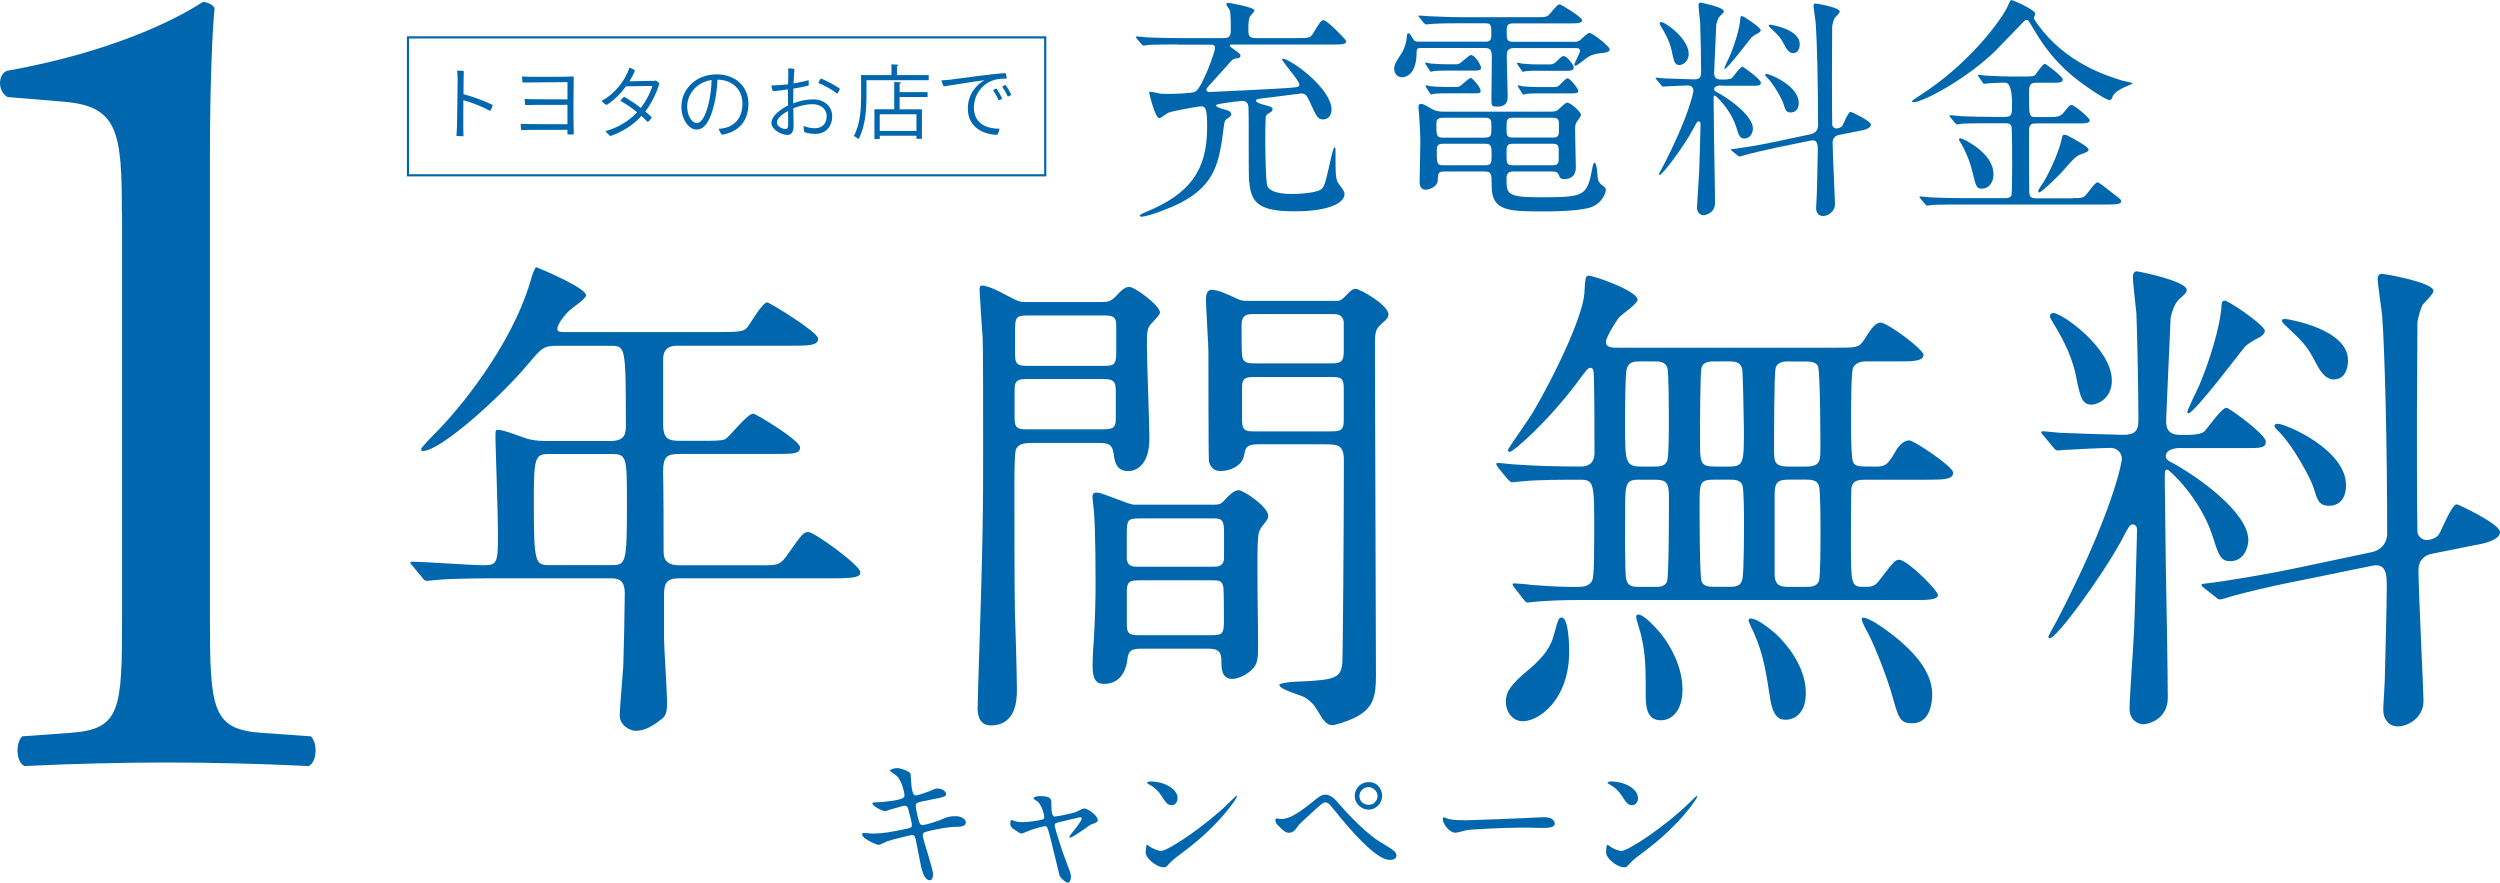 <?xml version="1.0" encoding="UTF-8"?>
<svg id="_レイヤー_1" data-name="レイヤー_1" xmlns="http://www.w3.org/2000/svg" version="1.1" viewBox="0 0 1000 353.1">
  <!-- Generator: Adobe Illustrator 29.8.3, SVG Export Plug-In . SVG Version: 2.1.1 Build 3)  -->
  <defs>
    <style>
      .st0 {
        fill: #0067ae;
      }
    </style>
  </defs>
  <path class="st0" d="M48.75,85.4c0-32.32-1.42-42.79-22.82-44.68l-22.82-1.89c-3.8-1.89-4.28-8.55-.47-10.47C42.59,21.23,68.74,8.88,81.1.8c1.89,0,3.8.94,4.75,2.39-.94,8.55-1.89,32.32-1.89,59.42v184.42c0,36.6.94,44.68,20.44,46.09l19.96,1.41c2.86,2.86,2.39,10.47-.94,11.89-18.55-.94-39.93-1.42-56.56-1.42s-38.51.47-57.03,1.42c-3.33-1.42-3.8-9.02-.94-11.89l19.49-1.41c19.96-1.42,20.44-9.5,20.44-46.09V85.4h-.06Z"/>
  <path class="st0" d="M223.59,138.3c-6.25,0-6.64.62-12.3,7.25-10.68,12.89-35.03,34.83-42.08,34.83-.21,0-.8,0-.8-.62,0-.8,5.04-5.84,6.43-7.25,7.64-7.64,29.61-33.41,37.45-60.39.21-1,1.62-5.25,2.21-5.25,3.63,1.42,19.93,8.46,19.93,11.26,0,1.42-5.63,5.04-6.63,6.04-1.62,1.42-4.84,5.43-4.84,7.25,0,1.42.41,1.42,5.43,1.42h59.01c9.26,0,10.06-.41,11.47-1.83,1.21-1.42,6.04-10.06,8.05-10.06.8,0,20.35,11.88,20.35,14.51,0,2.83-4.04,2.83-10.88,2.83h-45.09c-2.83,0-5.63.41-6.04,4.84v26.57c0,6.25,2.42,6.63,7.26,6.63h7.64c4.84,0,8.46,0,9.88-.62,1.8-1,8.85-10.26,11.26-10.26,1.01,0,18.73,10.68,18.73,13.51,0,2.62-2.63,2.62-10.88,2.62h-36.66c-5.63,0-7.25.59-7.25,7.46.2,7.46.2,23.15.2,30.82,0,2.62,0,6.25,6.25,6.25h32.82c6.84,0,7.64,0,11.06-5.04,5.25-7.46,5.84-8.26,7.85-8.26,2.21,0,20.73,13.3,20.73,16.1,0,1.8-1.83,2.42-10.68,2.42h-61.81c-5.04,0-6.04,2.01-6.04,6.43v17.72c0,3.63,1.21,21.14,1.21,25.18,0,3.42-.21,5.43-2,6.84-3.42,2.63-6.63,4.84-10.68,4.84-1.62,0-6.25-1.8-6.25-6.25,0-2.83,1.21-16.51,1.42-19.73.21-6.25.59-23.95.59-28.99,0-6.05-3.21-6.05-6.05-6.05h-43.5c-4.84,0-18.31,0-25.36.62-.59,0-3.63.41-4.22.41-.8,0-1.21-.41-1.8-1.21l-3.83-4.63c-.67-.67-1-1.14-1-1.42,0-.41.41-.41.8-.41,4.04,0,23.97,1.42,28.6,1.42,5.63,0,5.63-1.42,5.63-13.48,0-5.84-1-36.24-1-37.04,0-3.21,0-3.63.8-3.63,1.62,0,2.42.21,9.88,2.83,3.01,1.21,5.84,1.62,9.47,1.62h25.77c5.84,0,6.25-2.83,6.25-6.25,0-31.82-.21-31.82-6.05-31.82h-20.73l.03-.06ZM219.99,181.59c-5.84,0-6.46.8-6.46,18.11,0,26.36.41,26.36,6.84,26.36h23.56c6.43,0,6.84,0,6.84-23.94,0-19.93,0-20.52-6.64-20.52h-24.15Z"/>
  <path class="st0" d="M440.65,120.79c2.21,0,3.42,0,5.63-2.21,2.01-2.21,3.63-3.83,5.43-3.83,2.21,0,12.29,7.46,12.29,10.26,0,1-3.21,4.04-3.83,4.84-1.41,1.8-1.41,3.42-1.41,8.85s1,30.82,1,36.65c0,11.09-5.63,13.09-8.47,13.09-4.84,0-5.42-3.83-5.84-7.05-.62-4.22-2.83-4.22-6.63-4.22h-24.98c-3.21,0-6.43,0-7.46,2.62-.62,1.42-.62,10.67-.62,14.3,0,9.26,0,43.29.21,50.96.21,4.42.79,25.77.79,30.61,0,3.63,0,14.51-10.47,14.51-5.25,0-5.25-5.63-5.25-7.05,0-.62.21-5.43.21-8.05,2.01-59.8,2.01-73.1,2.01-95.25,0-12.3,0-42.49-.21-45.09-.21-1.62-1.21-18.31-1.21-18.52,0-.8,0-2.01.8-2.01,2.83,0,8.26,3.01,9.46,3.63,5.25,2.83,5.84,3.01,8.67,3.01h29.81l.06-.06ZM411.88,151.6c-4.04,0-6.04,0-6.04,4.04v11.68c0,4.42,1.62,4.42,6.04,4.42h28.4c4.04,0,6.04,0,6.04-4.04v-11.47c0-4.42-1.62-4.63-6.04-4.63h-28.4ZM411.88,126.21c-4.63,0-5.84,0-5.84,5.04v10.88c0,4.22,1.83,4.22,5.84,4.22h28.78c4.63,0,5.84,0,5.84-5.25v-10.88c0-4.04-1.83-4.04-5.84-4.04h-28.78v.03ZM485.15,201.91c2.62,0,3.42-.41,4.63-1.8,1.62-1.8,3.83-4.04,5.63-4.04,2,0,11.88,6.63,11.88,10.26,0,1.21-.79,2.01-1.21,2.62-2.01,2.62-2.63,3.21-2.83,6.05-.62,5.25,0,37.04,0,41.87,0,5.43,0,8.05-1.8,10.26-2.63,3.01-6.43,4.43-8.47,4.43-4.42,0-4.42-4.22-4.42-7.26,0-4.84-2.62-4.84-6.63-4.84h-24.98c-4.63,0-5.63.8-6.04,4.63-.8,6.04-4.22,9.47-9.26,9.47-2.62,0-4.63-1-4.63-7.26,0-1.42.21-6.84.41-8.67.62-10.47.8-16.51.8-24.98,0-1,0-20.35-.62-27.57,0-.8-.62-5.25-.62-6.25,0-1.62.79-1.8,1.83-1.8,2.21,0,12.47,4.84,14.89,4.84h31.4l.03.03ZM455.96,207.37c-4.84,0-5.25.41-5.25,6.43v10.06c.62,2.83,2.21,2.83,5.25,2.83h28.4c3.01,0,4.63,0,5.25-2.83v-11.47c0-5.04-1.42-5.04-5.25-5.04h-28.4v.03ZM456.37,232.14c-3.83,0-5.63,0-5.63,4.22v13.89c0,3.83,2.01,3.83,5.63,3.83h27.57c4.42,0,5.63,0,5.63-5.25,0-1.8,0-12.89-.21-13.89-.62-2.83-1.41-2.83-5.42-2.83h-27.57v.03ZM533.66,120.37c2.01,0,2.63,0,4.22-1.62,2.42-2.62,3.22-3.21,4.42-3.21,1.62,0,13.09,6.43,13.09,10.26,0,1.21-1,2.21-2.21,3.21-3.21,2.83-3.21,3.42-3.21,10.67,0,18.52.41,109.93.41,130.67,0,8.05-1,12.89-8.05,16.51-4.04,2.01-8.46,3.21-9.46,3.21-2.21,0-3.63-2.01-5.63-5.42-1.21-2.01-2.42-4.04-5.63-5.84-1.42-.8-9.88-3.01-9.88-4.84,0-1,7.46-1.41,9.47-1.41,13.09-.62,15.1-1.62,15.72-7.26.21-2.01.62-52.55.62-81.33,0-6.25-2.83-6.25-7.85-6.25h-26.19c-4.63,0-5.25,1-5.84,4.22-.62,4.42-5.63,6.46-9.26,6.46-1.21,0-3.83,0-4.83-3.83-.21-1.21-.21-40.87-.21-43.88s-1-17.93-1-21.35c0-1,.41-3.42,2.21-3.42,2.63,0,6.43,1.8,9.46,3.21,2.42,1.21,3.01,1.21,5.25,1.21h34.44l-.06.03ZM531.87,145.35c3.63,0,5.63,0,5.63-4.42v-12.3c-.62-3.01-2.42-3.01-5.63-3.01h-29.61c-3.42,0-5.63,0-5.63,4.63,0,3.01,0,11.26.21,12.09.41,3.01,2.63,3.01,5.42,3.01h29.61ZM531.87,172.54c3.83,0,5.63,0,5.63-4.22v-13.3c0-4.22-1.62-4.22-5.63-4.22h-29.2c-4.04,0-5.84,0-5.84,4.04v13.3c0,4.42,1.62,4.42,5.84,4.42h29.2v-.03Z"/>
  <path class="st0" d="M599.31,187.02c-.53-.67-.79-1.14-.79-1.42,0-.41.41-.41.62-.41,1,0,6.25.62,7.25.62,8.67.62,17.31.8,25.98.8,2.83,0,5.42-1.21,5.42-5.43,0-7.84,0-21.14-.21-29.19,0-4.84-.62-4.84-1.42-4.84-1,0-1.42.62-5.43,6.04-12.3,16.31-25.57,27.57-26.78,27.57-.62,0-.8-.62-.8-.8,0-.41,8.67-12.68,10.06-15.1,8.67-14.69,19.73-37.86,20.52-47.33.41-6.43.41-7.25,1.8-7.25,2.01,0,19.52,6.05,19.52,9.67,0,1.42-6.05,5.63-7.26,6.84-1.42,1.62-5.43,8.26-5.43,9.88,0,2.42,2.21,2.42,5.63,2.42h85.58c9.05,0,10.06,0,12.09-3.21,2.83-4.42,4.43-6.84,6.63-6.84,2.63,0,17.11,10.68,17.11,12.89,0,2.62-4.63,2.62-9.47,2.62h-12.89c-1.62,0-4.63,0-5.84,2.62-.79,1.8-.79,18.52-.79,22.15,0,2.83,0,14.89,1,15.89,1.21,1.42,2.01,1.42,9.05,1.42,3.42,0,4.63-.62,7.46-5.63,1-1.8,3.01-4.84,5.84-4.84,1.8,0,17.51,10.47,17.51,12.89,0,2.83-4.04,2.83-10.88,2.83h-23.77c-2.83,0-5.43,0-6.04,3.21-.21.8-.21,19.14-.21,21.73,0,16.31,0,17.93,4.83,17.93,3.63,0,4.63,0,6.84-3.01,5.43-7.05,6.04-7.84,7.64-7.84,3.21,0,15.51,12.3,15.51,14.1,0,2.01-4.63,2.01-8.84,2.01h-135.91c-4.63,0-10.68.21-15.31.59-.62,0-3.42.41-4.04.41s-1-.41-1.62-1.21l-3.62-4.63c-.53-.67-.8-1.14-.8-1.42,0-.41.41-.41.62-.41,1,0,5.84.41,6.84.62,10.88.8,13.68.8,17.52.8,2.83,0,4.42,0,6.04-1.42,1.21-1.21,1.62-1.42,1.62-20.73s0-20.73-5.63-20.73c-6.64,0-16.72,0-22.94.62-.62,0-3.63.41-4.22.41s-1-.41-1.8-1.21l-3.83-4.63v-.06ZM609.18,288.49c-4.42,0-6.84-4.04-6.84-7.64,0-3.83,1.42-6.63,9.26-13.09,6.43-5.42,8.85-9.46,10.05-14.1,1.62-6.05,1.83-6.64,3.01-6.64,2.83,0,3.01,11.27,3.01,13.48,0,19.73-12.29,27.99-18.52,27.99h.03ZM655.9,191.85c-5.84,0-5.84,1.42-5.84,13.51,0,3.42-.21,23.77.41,26.19.59,3.21,3.01,3.21,5.63,3.21h5.43c2.21,0,4.22,0,5.25-2.01.8-1.83.8-28.99.8-33.41,0-6.25-.8-7.46-5.84-7.46h-5.84v-.03ZM656.9,144.55c-3.22,0-5.43,0-6.25,3.21-.62,2.62-.62,17.72-.62,21.56,0,15.51,0,17.31,6.63,17.31h4.42c2.83,0,4.84,0,5.84-2.42.62-1.62.62-12.68.62-15.51,0-3.21,0-19.93-.62-21.73-1-2.42-3.21-2.42-6.04-2.42h-4.04.06ZM673,275.81c0,8.26-4.04,12.3-8.67,12.3s-6.04-3.63-6.04-9.47c0-11.09,0-16.51-1.8-24.36-.21-1.21-2.01-6.46-2.01-7.46,0-.41,0-1,.79-1,2.42,0,7.05,5.25,9.26,7.85,3.42,4.42,8.46,12.68,8.46,22.15ZM691.13,234.73c2.83,0,5.25,0,5.84-3.21.62-3.01.62-18.31.62-22.35,0-3.01,0-13.3-.62-15.1-.79-2.21-3.22-2.21-5.63-2.21h-5.25c-6.25,0-6.25,1-6.25,10.26,0,4.63,0,28.19.79,30.4.8,2.21,3.22,2.21,5.63,2.21h4.87ZM691.52,186.63c6.04,0,6.04-1.62,6.04-14.89,0-2.83-.41-22.35-.62-23.77-.59-3.42-3.22-3.42-5.84-3.42h-4.84c-2.21,0-4.83,0-5.63,2.42-.62,2.01-.62,24.15-.62,28.4,0,9.88,0,11.26,6.04,11.26h5.46ZM722.33,277.22c0,8.26-4.63,10.67-8.05,10.67-2.42,0-5.04-.8-6.25-8.67-1.62-10.68-2.83-17.93-6.43-25.98-.21-.42-2.21-4.63-2.21-5.04s.41-.8.8-.8c2.83,0,7.64,4.04,10.26,6.25,4.04,3.83,11.88,12.88,11.88,23.56ZM716.08,144.55c-2.21,0-5.25,0-5.84,2.83-.62,2.42-.62,27.78-.62,32.02,0,5.43,0,7.25,6.25,7.25h6.04c5.84,0,6.25-1.83,6.25-6.84,0-2.83,0-31.41-1-33.41-.8-1.8-3.63-1.8-5.43-1.8h-5.63l-.03-.06ZM715.9,191.85c-4.63,0-6.04.8-6.04,5.84v32.02c0,5.04,3.01,5.04,6.25,5.04h5.84c2.21,0,4.83,0,5.63-2.42.62-1.42.62-15.89.62-18.93,0-3.21,0-17.72-.62-19.14-.8-2.42-3.42-2.42-5.63-2.42h-6.04ZM772.88,277.84c0,2.83-.62,11.47-8.05,11.47-4.84,0-5.43-2.01-8.05-11.47-1.8-6.25-6.25-18.14-9.46-24.36-1-1.8-2.63-4.84-2.63-5.84,0-.41.41-.59.62-.59,2.21,0,8.26,4.22,10.06,5.63,13.3,9.88,17.52,18.14,17.52,25.19v-.03Z"/>
  <path class="st0" d="M872.34,179.17c-1.21,0-6.04.21-6.04,3.42,0,.8.8,1.62,1.62,2.01,11.47,6.05,31.41,20.52,31.41,31.41,0,2.83-1.62,8.46-7.26,8.46-3.83,0-4.63-2.42-7.05-10.06-4.83-15.1-17.31-26.57-18.11-26.57-1,0-1,.62-1,4.42,0,4.84.41,28.4.41,33.62.21,7.64.79,44.7.79,53.17,0,9.26-8.67,10.67-9.67,10.67-2.42,0-5.63-1.8-5.63-6.25s1.62-26.18,1.8-31.02c.21-2.62,1.21-38.66,1.21-40.46,0-1.21-.41-2.21-1.83-2.21-1,0-1.42.62-4.42,6.43-8.26,15.1-25.98,39.07-28.6,39.07-.41,0-.62-.21-.62-.59s2.83-5.43,3.42-6.46c22.15-42.67,25.98-63.22,25.98-64.64,0-1.8-1.21-4.42-4.63-4.42-3.63,0-14.68.59-18.13.8-.41,0-2.42.21-2.83.21-.79,0-1.21-.41-1.83-1.21l-3.83-4.63c-.67-.67-1-1.14-1-1.42,0-.41.41-.41.8-.41,1,0,6.04.62,7.25.62,3.83.21,22.15.8,24.77.8,4.83,0,6.04-1.8,6.04-5.84,0-11.47-.41-32.03-.8-42.67-.21-2.21-1.42-12.47-1.42-14.69,0-1,.41-2.21,1.62-2.21.41,0,19.93,3.83,19.93,7.46,0,1-.41,1.21-2.01,2.83-1.62,1.21-3.22,3.01-4.43,8.26,0,.41-1.8,39.46-1.8,41.49,0,5.43,3.83,5.43,7.05,5.43,2.21,0,6.63,0,8.26-1.42,1.21-1.21,6.84-9.47,8.84-9.47,1,0,15.72,10.67,15.72,13.51,0,2.62-2.21,2.62-7.64,2.62h-26.36v-.06ZM836.69,161.86c-4.04,0-4.63-3.21-6.43-12.09-2.01-9.26-6.64-16.72-9.67-21.73-.21-.41-.62-1-.62-1.62,0-.8.8-1.21,1.41-1.21,3.42,0,23.36,14.1,23.36,26.98,0,7.46-6.05,9.67-8.05,9.67ZM875.35,165.29c-.21,0-.41,0-.41-.59s3.83-8.67,4.63-10.26c3.83-8.85,8.67-23.95,9.05-32.41,0-.62.21-1.8,1.21-1.8,1.62,0,16.1,9.88,16.1,12.09,0,1.21-1.21,2.01-1.8,2.42-1.21.62-4.43,2.21-6.25,4.04-.62.62-20.14,26.57-22.56,26.57l.03-.06ZM917.23,232.73c-8.67,1.8-19.32,4.22-24.77,5.84-.8.21-3.63,1.21-4.42,1.21-.62,0-1-.21-1.62-.8l-4.84-3.83c-.67-.53-1-.93-1-1.21,0-.41.41-.41,5.43-1,1.42-.21,16.72-2.42,31.2-5.43l31.41-6.63c6.25-1.42,6.25-6.84,6.25-7.25,0-37.04-1-74.28-2.01-87.38-.21-2.21-1.8-12.68-1.8-14.89,0-1,.62-1.83,1.62-1.83,1.21,0,20.73,3.42,20.73,6.84,0,1.21-3.83,4.84-4.42,5.63-1,2.21-1.83,5.43-2.01,6.84,0,.8-.21,32.2-.21,37.86,0,9.05,0,39.07.21,45.91,0,1.8,1.83,3.42,3.83,3.42.8,0,3.83-.59,4.84-2.42,1.21-2.01,5.04-11.88,7.05-11.88.62,0,17.31,7.84,17.31,11.09,0,3.01-6.04,4.42-7.05,4.63l-20.14,4.04c-3.42.62-5.43,3.01-5.43,6.46,0,8.46,2.01,48.12,2.01,52.34,0,7.05-6.43,10.26-10.26,10.26-3.42,0-5.84-2.63-5.84-6.63,0-1.83.62-10.47.62-12.3.21-8.25.79-31.02.79-36.65,0-4.84,0-9.88-5.84-8.67l-31.61,6.46-.03-.03ZM931.73,202.32c-4.22,0-4.83-2.42-6.25-7.05-1-3.63-8.26-16.93-13.68-22.35-1-1-2.01-1.8-2.01-2.62,0-.59.8-.8,1.21-.8,3.22,0,27.4,10.26,27.4,24.56,0,8.05-5.63,8.26-6.64,8.26h-.03ZM933.53,151.78c-3.83,0-6.04-4.42-7.64-7.46-3.22-6.25-5.25-8.05-11.88-14.3-1-1-1.21-1.21-1.21-1.8s.41-.62,1.42-.62c.62,0,24.98,3.83,24.98,16.51,0,.8,0,7.64-5.63,7.64l-.03.03Z"/>
  <path class="st0" d="M471.35,17.78c-8.32,0-11.06.18-12,.18-.29.09-1.71.29-1.98.29s-.47-.29-.85-.65l-1.8-2.18c-.39-.38-.39-.47-.39-.56,0-.18.09-.29.29-.29.65,0,3.6.29,4.16.38,4.63.18,8.61.29,13.06.29h17.57c1.41,0,2.92,0,2.92-3.04,0-1.59,0-6.99-.47-8.23-.18-.38-1.33-1.89-1.33-2.18,0-.65.65-.65.85-.65.29,0,10.41,1.71,10.41,3.04,0,.47-1.71,2.09-1.89,2.57-.18.47-.56,1.33-.56,4.63,0,2.65,0,3.86,3.04,3.86h16.63c3.86,0,5.1,0,6.04-1.59,3.04-5.01,3.39-5.57,4.45-5.57,1.33,0,9,7.84,9,8.4,0,1.33-1.98,1.33-5.1,1.33h-40.37c-.95,0-1.12,0-1.12.38s.18.56,2.09,1.89c1.59,1.12,2.18,1.5,2.18,2.27,0,.86-.95.94-1.8,1.03-1.24.18-1.5.47-3.86,3.21-.47.47-4.63,5.19-6.99,7.76-.86.94-.95,1.12-.95,1.59,0,.77.86.86,1.33.86.85,0,29.79-1.42,31.58-1.62,3.77-.3,4.25-.38,4.25-1.33,0-1.71-6.9-9.08-6.9-10.2,0-.09.09-.18.29-.18,2.83,0,19.49,11.74,19.49,20.44,0,1.89-1.12,3.86-3.3,3.86s-2.57-.77-5.66-7.55c-1.03-2.27-1.71-2.83-3.21-2.83-.09,0-11.06,1.42-12.47,1.59-5.01.56-5.57.65-5.57,1.33s2.36,1.42,2.45,1.42c3.77,1.03,4.16,1.12,4.16,1.98,0,.65-.18.86-1.97,1.89-.56.38-.65.86-.77,1.33-.09,1.03-.18,6.9-.18,7.58,0,2.45.09,18.25.85,19.96,1.51,3.13,8.23,3.13,9.94,3.13,2.36,0,10.21-.38,11.82-2.09,1.12-1.24,1.33-1.98,3.04-9.35.18-1.03,1.59-7.2,1.98-7.2s.47.47.47.86c0,10.79,0,12,1.51,14.01,1.89,2.57,2.09,2.83,2.09,3.89,0,2.74-4.45,6.81-20.14,6.81-17.49,0-18.17-5.31-18.17-18.73,0-15.6,0-21-.09-22.71-.09-1.03-.29-2.74-2.45-2.74-.09,0-6.05.65-6.99.86-3.3.56-3.51.56-3.51,1.12,0,.47,2.45,1.24,2.74,1.33,1.59.38,3.31.77,3.31,2.09,0,.65-.29.77-1.98,1.98-.47.38-.76.94-.94,2.45-1.8,14.48-3.21,23.56-17.31,30.93-4.25,2.18-13.04,5.57-15.81,5.57-.29,0-.56-.18-.56-.47,0-.38,1.59-1.03,2.27-1.33,17.78-7.28,24.68-16.63,24.68-34.03,0-7.46-.56-8.32-2.57-8.32-.65,0-11.15,1.8-12.94,2.57-.65.3-3.04,2.18-3.6,2.18-1.71,0-4.07-9.94-4.07-10.2s.09-.38.38-.38c.65,0,3.6.65,4.16.77,1.32.09,2.65.09,3.3.09,1.5,0,9.35-.18,10.58-.86,2.83-1.59,7.93-16.07,7.93-17.4,0-1.42-.94-1.42-1.8-1.42h-12.77l-.15-.09Z"/>
  <path class="st0" d="M605.91,19.2c-3.12,0-3.21,1.42-3.21,3.77s.38,13.24.38,15.42c0,1.33,0,4.33-4.25,4.25-1.98,0-2.27-.29-2.27-2.45,0-2.74.18-14.74.18-17.22,0-3.04-.56-3.77-2.92-3.77h-25.07c-1.41,0-2.09,0-2.09,1.5,0,10.2-5.31,10.2-5.87,10.2-2.27,0-3.12-2.09-3.12-3.39,0-1.62.65-2.65,3.04-6.34,1.42-2.36,1.8-4.72,1.89-5.31.18-2.27.29-2.57.76-2.57.56,0,1.03.86,1.89,2.36.56,1.03,1.59,1.03,2.83,1.03h26.01c1.03,0,2.45,0,2.45-2.45,0-4.36,0-4.92-2.65-4.92h-9.47c-8.32,0-10.88.18-12,.29-.29,0-1.71.18-1.98.18s-.56-.29-.85-.56l-1.8-2.18c-.26-.31-.39-.53-.39-.65,0-.18.09-.18.29-.18.65,0,3.6.29,4.16.29,4.63.18,8.52.38,12.95.38h29.31c4.24,0,4.72,0,6.04-1.59,2.65-3.13,2.92-3.51,3.77-3.51.65,0,8.91,5.1,8.91,6.25,0,1.33-1.89,1.33-5.1,1.33h-22.41c-2.65,0-2.65,1.12-2.65,3.51,0,2.74,0,3.86,2.57,3.86h24.03c1.42,0,2.1,0,3.31-1.12,1.8-1.71,2.65-2.45,3.21-2.45,1.24,0,8.14,5.48,8.14,6.61,0,1.03-1.89,1.33-2.66,1.42-4.24.29-5.78,1.33-7.19,2.45-.65.47-3.3,2.65-3.86,2.65-.29,0-.47-.18-.47-.47,0-.65,2.27-4.54,2.27-5.48,0-1.12-1.12-1.12-1.88-1.12h-24.21v-.03ZM620.01,44.65c2.45,0,2.65-.18,4.16-1.59,1.97-1.8,2.18-1.98,2.83-1.98,1.24,0,5.4,3.6,5.4,5.01,0,.38-1.03,1.8-1.71,2.65-.65.94-.65,1.98-.65,3.51,0,2.27.29,12.47.29,14.57,0,1.12,0,4.81-4.72,4.81-1.51,0-1.71-.65-2.09-1.71-.47-1.03-.94-1.33-3.12-1.33h-14.65c-1.42,0-3.13,0-3.13,2.74,0,6.25,0,7.58,13.42,7.58,18.05,0,18.82-.38,21-12.21.17-.86.47-1.62.76-1.62,1.12,0,1.12,5.78,1.42,6.72.38,1.33,1.03,1.89,2.27,2.74.47.47.86.77.86,1.33,0,.86-.95,4.81-5.4,6.81-4.24,1.89-17.48,1.89-19.76,1.89-13.89,0-20.52-.18-20.52-10.11,0-5.01,0-5.87-3.04-5.87h-15.6c-2.83,0-2.83.65-2.92,3.6-.09,2.36-3.21,3.69-4.81,3.69-2.45,0-2.45-2.45-2.45-3.13,0-2.45.29-13.71.29-15.98,0-2.57-.38-9.82-.47-10.68-.09-1.03-.29-2.57-.29-3.13,0-.47.09-1.42.94-1.42s1.59.38,4.16,1.89c1.33.77,2.45,1.24,5.1,1.24h42.46l-.03-.03ZM582,25.71c1.33,0,1.5,0,2.57-.86,3.04-2.57,3.39-2.83,3.86-2.83,1.5,0,3.98,3.86,3.98,5.1,0,1.12-1.51,1.12-2.27,1.12h-11.36c-1.32,0-3.39,0-5.1.18-.29,0-1.24.29-1.33.29-.18,0-.56-.65-.77-.94l-1.03-1.59c-.18-.29-.47-.77-.47-.86,0-.18,0-.3.18-.3.29,0,1.59.3,1.88.38.77,0,3.51.3,5.96.3h3.89ZM582.08,34.8c1.32,0,1.5,0,2.57-.86.65-.56,3.3-2.83,3.6-2.83.56,0,3.98,3.6,3.98,5.19,0,1.03-.76,1.03-1.98,1.03h-11.44c-1.24,0-3.39,0-5.1.18-.18,0-1.12.3-1.24.3-.18,0-.56-.65-.76-.94l-1.03-1.59s-.47-.77-.47-.86c0-.18,0-.3.18-.3.29,0,1.62.3,1.89.38.76.09,3.39.29,5.95.29h3.87ZM593.91,55.03c2.65,0,2.65-.94,2.65-3.86,0-3.13,0-4.07-2.65-4.07h-16.63c-2.57,0-2.74,1.12-2.74,2.57,0,4.63.09,5.4,2.83,5.4h16.54v-.03ZM577.28,57.5c-1.24,0-2.57.09-2.57,2.36,0,5.57,0,6.25,2.65,6.25h16.63c2.65,0,2.65-.94,2.65-4.36s-.18-4.25-2.65-4.25h-16.75.03ZM620.95,55.03c2.65,0,2.65-.77,2.65-4.25,0-2.74,0-3.69-2.65-3.69h-15.69c-2.65,0-2.65.86-2.65,4.16,0,2.92,0,3.77,2.65,3.77h15.69ZM605.35,57.5c-2.74,0-2.74.94-2.74,3.77,0,4.16,0,4.84,2.74,4.84h15.51c2.65,0,2.65-.86,2.65-4.07,0-3.89,0-4.54-2.65-4.54h-15.51ZM615.47,28.28c-1.24,0-3.3,0-5.1.18-.18,0-1.12.29-1.24.29-.09,0-.65-.86-.77-.94l-1.24-1.89s-.3-.38-.3-.65c0-.09,0-.18.18-.18.3,0,1.62.29,1.89.38.76,0,3.39.3,5.96.3h4.54c1.5,0,1.97,0,3.3-1.24,1.8-1.8,2.09-2.09,2.74-2.09,1.41,0,4.07,3.51,4.07,4.54,0,1.33-1.8,1.33-2.45,1.33h-11.62l.03-.03ZM621.81,34.8c1.03,0,1.41-.09,2.36-1.12,1.12-1.12,2.27-2.36,2.83-2.36,1.12,0,4.33,4.25,4.33,5.01,0,1.03-1.41,1.03-2.65,1.03h-12.95c-1.24,0-3.39,0-5.1.18-.18,0-1.12.3-1.24.3-.29,0-.56-.56-.76-.94l-1.03-1.59c-.29-.38-.47-.77-.47-.86,0-.18,0-.3.18-.3.29,0,1.59.3,1.8.38.85.09,3.51.29,6.04.29h6.64l.03-.03Z"/>
  <path class="st0" d="M688.48,34.15c-.56,0-2.83.09-2.83,1.59,0,.38.38.77.77.94,5.4,2.83,14.74,9.64,14.74,14.74,0,1.33-.77,3.98-3.42,3.98-1.8,0-2.18-1.12-3.3-4.72-2.27-7.08-8.14-12.47-8.52-12.47-.47,0-.47.3-.47,2.09,0,2.27.18,13.33.18,15.81.09,3.6.38,21,.38,24.98,0,4.34-4.07,5.01-4.54,5.01-1.12,0-2.65-.86-2.65-2.92s.77-12.3.85-14.57c.09-1.24.56-18.17.56-19.02,0-.56-.18-1.03-.85-1.03-.47,0-.65.3-2.09,3.04-3.86,7.11-12.21,18.34-13.42,18.34-.18,0-.3-.09-.3-.29s1.32-2.57,1.59-3.04c10.41-20.05,12.21-29.7,12.21-30.34,0-.86-.56-2.09-2.18-2.09-1.71,0-6.9.3-8.52.38-.18,0-1.12.09-1.33.09-.38,0-.56-.18-.85-.56l-1.8-2.18c-.32-.31-.47-.53-.47-.65,0-.18.18-.18.38-.18.47,0,2.83.29,3.39.29,1.8.09,10.41.38,11.62.38,2.27,0,2.83-.86,2.83-2.74,0-5.4-.18-15.04-.38-20.05-.09-1.03-.65-5.87-.65-6.9,0-.47.18-1.03.76-1.03.18,0,9.38,1.8,9.38,3.51,0,.47-.18.56-.94,1.33-.77.56-1.5,1.42-2.09,3.89,0,.18-.86,18.52-.86,19.49,0,2.57,1.8,2.57,3.3,2.57,1.03,0,3.12,0,3.86-.65.56-.56,3.21-4.45,4.16-4.45.47,0,7.37,5.01,7.37,6.34,0,1.24-1.03,1.24-3.6,1.24h-12.39l.12-.15ZM671.73,26.01c-1.89,0-2.18-1.5-3.04-5.66-.94-4.33-3.12-7.84-4.54-10.2-.09-.18-.3-.47-.3-.77,0-.38.38-.56.65-.56,1.59,0,10.97,6.63,10.97,12.68,0,3.51-2.83,4.54-3.78,4.54l.03-.03ZM689.9,27.6s-.18,0-.18-.29,1.8-4.07,2.18-4.84c1.8-4.16,4.07-11.26,4.25-15.22,0-.29.09-.86.56-.86.76,0,7.58,4.63,7.58,5.66,0,.56-.56.94-.85,1.12-.56.29-2.09,1.03-2.92,1.89-.3.29-9.47,12.47-10.59,12.47l-.03.06ZM709.56,59.3c-4.07.86-9.08,1.98-11.62,2.74-.38.09-1.71.56-2.09.56-.3,0-.47-.09-.77-.38l-2.27-1.8c-.32-.26-.47-.44-.47-.56,0-.18.18-.18,2.57-.47.65-.09,7.85-1.12,14.66-2.57l14.74-3.13c2.92-.65,2.92-3.21,2.92-3.39,0-17.4-.47-34.89-.94-41.05-.09-1.03-.86-5.96-.86-6.99,0-.47.3-.86.76-.86.56,0,9.73,1.59,9.73,3.21,0,.56-1.8,2.27-2.1,2.65-.47,1.03-.85,2.57-.94,3.21,0,.38-.09,15.13-.09,17.78,0,4.25,0,18.34.09,21.56,0,.86.85,1.59,1.8,1.59.38,0,1.8-.29,2.27-1.12.56-.94,2.36-5.57,3.3-5.57.29,0,8.14,3.69,8.14,5.19,0,1.42-2.83,2.09-3.3,2.18l-9.47,1.89c-1.59.3-2.57,1.42-2.57,3.04,0,3.98.94,22.59.94,24.59,0,3.3-3.04,4.81-4.81,4.81-1.59,0-2.74-1.24-2.74-3.13,0-.86.29-4.92.29-5.78.09-3.86.38-14.57.38-17.22,0-2.27,0-4.63-2.74-4.07l-14.83,3.04v.03ZM716.37,45c-1.97,0-2.27-1.12-2.92-3.3-.47-1.71-3.86-7.93-6.43-10.5-.47-.47-.94-.86-.94-1.24,0-.3.38-.38.56-.38,1.5,0,12.86,4.84,12.86,11.53,0,3.77-2.65,3.86-3.13,3.86v.03ZM717.23,21.26c-1.8,0-2.83-2.09-3.6-3.51-1.5-2.92-2.45-3.77-5.57-6.72-.47-.47-.56-.56-.56-.86s.18-.29.65-.29c.3,0,11.74,1.8,11.74,7.76,0,.38,0,3.6-2.66,3.6v.03Z"/>
  <path class="st0" d="M813.57,7.11c0,.56.56,1.33,1.5,2.65,11.06,15.33,27.25,20.44,33.56,22.41.65.18,4.34.94,4.34,1.12,0,.29-.3.38-2.83,1.42-1.12.47-4.25,2.09-4.93,3.6-.56,1.42-.76,1.71-1.41,1.71-1.42,0-7.28-4.07-9.08-5.31-8.4-5.78-15.13-12.47-21.56-23.53-1.71-2.92-1.88-3.21-2.45-3.21s-.94.38-1.5.94c-4.45,4.63-9.35,9.73-10.68,11.06-11.53,11.44-29.31,20.91-33.09,20.91-.18,0-.65,0-.65-.38,0-.3,2.27-1.71,2.83-2.09,20.52-13.06,33.38-31.11,35.57-36.12.85-1.98.94-2.27,1.5-2.27.38,0,9.08,3.77,9.38,5.31.09.29-.47,1.5-.47,1.8h-.03ZM829.17,79.24c2.92,0,3.69,0,4.84-.86.86-.77,3.98-5.48,5.01-5.48.65,0,4.63,3.3,6.14,4.45,2.92,2.18,3.3,2.45,3.3,3.21,0,1.12-1.89,1.24-5.66,1.24h-57.98c-2.18,0-8.61,0-11.91.18-.38,0-1.8.29-2.09.29s-.47-.29-.77-.65l-1.89-2.18c-.18-.18-.38-.47-.38-.56,0-.18.09-.3.3-.3.65,0,3.6.3,4.25.38,4.36.18,8.52.3,12.95.3h16.54c.77,0,2.18,0,2.74-1.12.3-.65.3-11.44.3-13.24,0-1.33,0-13.8-.3-14.48-.56-1.12-1.71-1.12-2.45-1.12h-5.31c-2.18,0-8.61,0-12,.18-.29.09-1.71.3-1.97.3s-.47-.3-.86-.65l-1.8-2.18c-.29-.18-.38-.47-.38-.56,0-.18.09-.3.29-.3.65,0,3.6.3,4.24.38,4.25.18,8.52.29,12.95.29h4.72c2.83,0,2.83-1.12,2.83-5.1,0-5.74-.94-8.61-2.83-8.61-.38,0-5.01.09-6.72.29-.3,0-1.42.18-1.59.18-.3,0-.47-.18-.65-.56l-1.5-2.18c-.18-.29-.38-.47-.38-.65s.09-.18.3-.18c.47,0,2.45.18,2.83.29,3.04.18,8.14.38,11.18.38h4.45c3.6,0,3.77-.3,4.16-.65.65-.77,3.04-4.45,3.86-4.45.47,0,7.19,5.1,7.19,6.25,0,1.33-1.59,1.33-4.16,1.33h-6.43c-2.92,0-2.92,1.24-2.92,5.4,0,7.93.09,8.32,2.83,8.32h3.89c4.83,0,5.78,0,7.46-2.18,1.89-2.36,2.09-2.65,2.83-2.65,1.12,0,7.29,5.19,7.29,6.13,0,1.24-2.1,1.24-5.1,1.24h-16.36c-2.09,0-2.83.56-2.83,2.92,0,2.92,0,23.65.09,24.59.09,1.71.56,2.45,2.83,2.45h14.65v-.09ZM797.41,69.59c0,4.25-2.65,5.87-4.54,5.87-2.36,0-2.45-.77-4.07-7.37-.47-2.18-2.09-6.72-3.98-10.03-.18-.38-1.24-1.89-1.24-2.27,0-.47.47-.47.76-.47,1.12.3,13.03,5.78,13.03,14.27h.03ZM835.42,59.77c0,.77-.3.94-3.12,1.98-1.89.77-2.66,1.42-6.81,6.25-2.74,3.13-9.08,8.99-9.73,8.99-.29,0-.47-.29-.47-.56,0-.65,1.8-3.04,2.09-3.51,3.89-6.52,6.81-14.57,7.19-16.93.18-.94.38-2.09,1.03-2.09.3,0,.77,0,1.5.38,1.15.56,8.32,4.36,8.32,5.48Z"/>
  <path class="st0" d="M185.34,40.05c-.03,5.07-.03,10.09-.03,10.94,0,.94.03,2.48.09,3.48-.68.06-2.15,0-2.83-.12.09-.94.15-2.15.21-3.42.09-2.03.27-18.08.27-19.52-.03-.86-.06-2.06-.21-3.16.74-.03,2.06.06,2.68.21-.06.83-.09,4.81-.12,9.2,4.31,1.18,8.52,2.8,11.65,4.31-.09.74-.59,1.89-1,2.39-3.13-1.71-7.37-3.39-10.67-4.28l-.03-.03Z"/>
  <path class="st0" d="M227.07,32.85c-1.36,0-15.19.09-18.05.15-.09-.56-.21-1.95-.21-2.42.77.03,2.3.12,3.13.15,1.68,0,15.66.03,17.55-.15-.09,1.65-.18,20.41.03,23.18-.62.06-1.89.06-2.54,0v-1.83c-3.95,0-13.62,0-15.16.03-1.39,0-2.68.06-3.33.09-.12-.71-.24-1.89-.24-2.51,2.12.15,14.45.15,18.73.15v-7.76c-3.57,0-12.15.03-13.59.03s-2.54.03-3.33.06c-.09-.59-.21-1.8-.21-2.45.47.03,2.15.12,3.69.12,4.22.06,10.65.06,13.45.06v-6.96l.09.06Z"/>
  <path class="st0" d="M260.54,32.38c1.06-.03,1.36-.06,1.83-.15.5.27,1.06.77,1.39,1.18-.68,2.39-2.6,7.2-5.63,11.18.94.77,1.83,1.56,2.57,2.33-.3.71-.97,1.5-1.65,1.89-.62-.71-1.44-1.53-2.45-2.45-3.3,3.69-7.67,6.4-12.41,8.05-.62-.35-1.53-1.24-1.98-1.98,3.54-.91,8.67-3.24,12.65-7.52-2.12-1.71-4.57-3.42-6.75-4.57.32-.5,1.03-1.24,1.5-1.65,2.07,1.15,4.51,2.77,6.72,4.48,2.51-3.24,4.22-7.11,4.6-8.79l-10.5.15c-2.18,2.95-4.95,5.72-7.78,7.46-.65-.29-1.65-1.06-2.03-1.65,5.4-2.8,9.61-8.38,11.12-13.24.85.21,1.68.62,2.24,1.09-.5,1.39-1.3,2.86-2.18,4.33,7.81-.09,8.73-.21,8.73-.21l.03.06Z"/>
  <path class="st0" d="M299.38,41.49c0,7.05-4.04,11.35-10.59,12.41-.47-.5-1.12-1.62-1.3-2.36,1.06-.06,1.89-.24,2.68-.41,3.27-.83,6.81-3.54,6.81-9.7,0-5.54-3.86-9.47-10-9.58,0,2.48-.59,7.02-1.33,9.97-1.45,5.9-3.51,10-7.05,10-3.07,0-6.04-4.16-6.04-9.05,0-7.31,5.96-13.03,14.13-13.03,7.4,0,12.68,4.78,12.68,11.71v.06ZM284.63,32c-6.37.94-9.76,6.05-9.76,10.59,0,4.13,2.15,6.64,3.8,6.64,1.86,0,3.48-2.6,4.78-7.84.68-2.71,1.18-6.93,1.18-9.38Z"/>
  <path class="st0" d="M317.3,41.31c2.51-.97,5.43-1.56,8.05-1.56,4.13,0,7.52,2.59,7.52,6.78s-2.62,7.02-6.72,7.02c-1.48,0-2.98-.24-4.34-.65-.29-.65-.41-1.89-.35-2.51,1.32.56,3.04.91,4.36.91,2.65,0,4.84-1.42,4.84-4.81s-3.01-4.81-5.57-4.81c-2.71,0-5.51.71-7.76,1.65.03,2.48.09,5.13.12,6.72,0,3.1-1.06,3.92-2.51,3.92-2.54,0-6.37-2.24-6.37-4.78,0-2.86,3.78-5.6,6.67-7.02-.03-1.44-.06-2.8-.06-3.83v-2.59c-1.86.29-4.34.62-6.04.68-.32-.65-.56-1.68-.59-2.24,2.48-.06,4.78-.24,6.67-.47.09-2.8.15-5.25.06-6.37.71-.03,2.01.09,2.5.29-.12,1.45-.27,3.54-.35,5.75,2.24-.38,4.92-.97,5.99-1.33.12.59.09,1.53.03,2.15-.97.3-3.78.83-6.11,1.24-.03,1.53-.06,3.1-.06,4.48v1.39l.03-.03ZM315.27,44.35c-2.07,1.12-4.51,2.89-4.51,4.69,0,1.53,2.3,2.57,3.33,2.57.74,0,1.15-.24,1.18-1.74.03-1.21,0-3.33-.03-5.54l.03.03ZM335.97,35.48c-.23.74-.77,1.68-1.09,2.03-1.36-1.24-5.16-3.48-7.58-4.31.27-.65.71-1.42,1.03-1.83,2.48,1,6.25,3.07,7.64,4.13v-.03Z"/>
  <path class="st0" d="M358.8,30.02h12.68v2.06h-24.89v6.43c0,4.95-.41,12.21-3.19,17.13-.38-.38-1.36-1-1.86-1.27,2.63-4.66,2.89-11.21,2.89-15.86v-8.49h12.15v-4.31l2.86.21c-.03.24-.2.38-.65.44v3.69-.03ZM360.5,33c-.03.24-.18.38-.65.44v3.42h11.18v1.95h-11.18v4.92h8.91v11.8h-2.18v-1.24h-14.69v1.33h-2.12v-11.91h7.93v-10.94l2.8.21v.03ZM366.58,52.37v-6.66h-14.69v6.66h14.69Z"/>
  <path class="st0" d="M379.79,31.91c2.18-.27,19.08-2.65,22.47-2.65.26.5.41,1.5.41,2.21-.76-.03-3.21-.09-5.31.62-5.49,1.86-7.81,6.96-7.81,10.82,0,6.96,5.69,8.58,10.23,8.58-.06.8-.47,1.95-.91,2.45-5.07-.06-11.74-2.74-11.74-10.53,0-5.66,3.42-9.58,6.67-11.32-2.95.27-12.89,2.01-16.25,2.45-.44-.5-.86-1.74-.97-2.42,1.33-.03,2.62-.15,3.21-.24v.03ZM400.84,39.43c-.29.27-.91.62-1.39.71-.56-1.33-1.47-2.98-2.21-4.07.35-.29.97-.59,1.33-.68.68.91,1.83,2.95,2.3,4.01l-.03.03ZM404.5,37.92c-.32.27-.85.59-1.36.74-.59-1.33-1.47-2.89-2.24-3.98.35-.27.94-.59,1.33-.68.71.91,1.83,2.83,2.27,3.92Z"/>
  <path class="st0" d="M418.53,70.56h-255.77V14.52h255.77v56.04ZM163.63,69.69h254.03V15.39h-254.03v54.3Z"/>
  <path class="st0" d="M373.21,349.91c0,1.09-.41,2.18-1.27,2.18-2.51,0-3.42-4.98-3.89-7.37-.29-1.41-1.53-7.67-1.77-8.96-.24-1.03-.5-1.77-1.53-1.77-.24,0-7.02,1.59-9.82,2.5-.56.18-2.92,1.47-3.48,1.47-.85,0-6.58-2.5-6.58-4.22,0-.47.41-.56.68-.56.5,0,2.92.24,3.42.24,4.34,0,7.78-.68,13.89-1.95,1.47-.29,1.89-.5,1.89-1.47,0-.91-.47-2.57-1.27-5.69-.35-1.45-.62-2.01-1.47-2.01-1.33,0-7.76,2.18-7.87,2.15-1.36,0-5.19-2.07-5.19-3.1,0-.41.62-.41,1.15-.41,1.42,0,5.55-.29,8.79-.97,2.01-.47,2.92-.8,2.92-1.89,0-.24-.74-5.66-3.24-7.81-.41-.35-2.62-1.83-2.62-2.07,0-.35,1.71-.97,2.98-.97,1.15,0,5.13,1.27,5.31,2.39.12.8.24,4.13.35,4.81.5,3.72,1.15,3.72,1.94,3.72.56,0,4.16-1.21,4.95-1.54,2.45-1.09,2.74-1.21,3.54-1.21,1.83,0,3.42,1.21,3.42,2.12,0,1.15-1.15,1.39-5.31,2.18-4.63.91-5.13,1.03-5.75,1.27-.97.29-1.09.79-1.09,1.44,0,.97.74,4.01,1.03,5.16.5,1.92.74,2.45,1.77,2.45s5.93-1.53,7.31-2.15c1.89-.85,3.16-1.41,5.66-1.41,3.04,0,4.28,1.53,4.28,2.51,0,1.71-2.33,1.77-4.4,1.77-3.24.06-8.64,1.24-10.29,1.65-2.39.5-2.51.86-2.51,1.94,0,1.48,4.13,13.15,4.13,15.66l-.06-.09Z"/>
  <path class="st0" d="M439.12,327.92c0,.92-.8,1.21-1.83,1.56-1.21.38-1.47.62-4.07,2.51-.97.68-4.45,3.07-5.19,3.07-.24,0-.3-.24-.3-.3,0-.62,4.95-5.93,4.95-7.4,0-.41-.41-.47-.62-.47-.29,0-7.11,1.68-7.9,1.86-2.07.5-2.27.56-2.27,1.48s2.95,10.35,4.9,15.24c1.3,3.36,1.59,4.22,1.59,5.25,0,1.21-.56,2.39-1.21,2.39-.56,0-2.92-1.53-3.42-3.19-.3-.91-3.36-14.24-4.16-16.87-.68-2.27-.79-2.57-1.59-2.57-.56,0-4.63,1.03-6.46,1.83-2.33.97-2.57,1.09-2.92,1.09-.56,0-.85-.18-3.36-1.89-.74-.5-1.15-1.09-1.15-2.07,0-.35.06-1.45.5-1.45.18,0,1.03.35,1.27.42,1.39.47,2.45.47,3.04.47,2.3,0,6.58-.65,7.99-1.03.35-.12.8-.41.8-.94,0-.91-.91-4.86-2.8-6.4-.24-.17-1.15-.74-1.33-.85-.06-.06-.12-.18-.12-.3,0-.91,2.33-.91,2.86-.91,2.33,0,4.22.44,4.22,2.27,0,2.8,0,5.9,1.3,5.9,1.21,0,7.22-1.33,8.43-1.77.5-.18,2.86-1.48,3.36-1.48,1.65,0,5.42,2.98,5.42,4.48l.06.06Z"/>
  <path class="st0" d="M473.24,340.83c-1.47,1.09-4.39,3.25-5.6,4.66-1.09,1.3-1.21,1.42-2.06,1.42-3.1,0-7.31-3.63-7.31-5.93,0-.38.06-3.04.56-3.04.24,0,1.47.97,1.71,1.09.74.44,2.62,1.33,3.89,1.33,2.8,0,17.93-10.12,27.43-19.49.91-.91,2.51-2.51,2.63-2.51s.29.18.29.29c0,.5-6.69,11.2-21.53,22.17ZM468.55,322.05c-1.53,0-2.12-.91-4.01-3.77-1.95-2.92-3.6-3.78-5.19-4.69-.24-.12-.5-.3-.5-.5s.47-.5,1.27-.5c6.11,0,10.91,3.25,10.91,6.63,0,1.71-.97,2.86-2.45,2.86l-.03-.03Z"/>
  <path class="st0" d="M535.99,321.96c.35.47,8.64,9.97,15.3,14.33.97.62,5.28,3.19,6.02,3.83.35.23,1.27,1.03,1.27,2.12,0,1.33-1.39,1.71-2.39,1.71-1.65,0-6.02,0-20.17-17.1-.68-.8-3.48-4.34-4.13-5.04-.29-.26-.97-.85-1.71-.85-.97,0-1.03,0-9.08,7.46-1.47,1.36-1.59,1.47-2.57,2.92-.56.85-1.59,1.77-2.86,1.77-1.15,0-1.89-.29-4.81-3.3-.23-.29-.68-.74-.68-1.77,0-.3.06-.68.38-.68.29,0,1.47.24,1.77.24,2.63,0,5.55-1.06,12.68-6.84,2.68-2.15,3.6-2.89,5.19-2.89,2.27,0,4.22,2.21,5.78,4.13v-.03ZM552.86,318.27c0,3.06-2.53,5.6-5.42,5.6-2.63,0-5.55-2.21-5.55-5.54,0-2.83,2.24-5.49,5.6-5.49,4.1,0,5.37,3.57,5.37,5.43ZM543.78,318.45c0,2.45,2.15,3.48,3.71,3.48,2.45,0,3.54-2.15,3.54-3.48,0-2.21-2.09-3.63-3.66-3.63-1.3,0-3.6,1.15-3.6,3.63Z"/>
  <path class="st0" d="M616.65,326.94c.35,0,.97-.06,1.27-.06,3.48,0,4.01,2.12,4.01,2.51,0,1.59-2.33,1.77-4.75,1.77-1.32,0-7.05-.12-8.17-.12-7.9,0-20.99.74-22.35,1.03-.68.12-3.78,1.03-4.45,1.03-2.45,0-5.1-3.54-5.1-5.49,0-.35.18-.68.47-.68s1.65.62,1.94.68c.97.29,3.3.5,6.99.5,1.89,0,21.85-.74,30.2-1.21l-.06.03Z"/>
  <path class="st0" d="M657.4,340.83c-1.47,1.09-4.39,3.25-5.6,4.66-1.09,1.3-1.21,1.42-2.06,1.42-3.1,0-7.31-3.63-7.31-5.93,0-.38.06-3.04.56-3.04.24,0,1.47.97,1.71,1.09.74.44,2.62,1.33,3.89,1.33,2.8,0,17.93-10.12,27.42-19.49.91-.91,2.51-2.51,2.62-2.51s.3.18.3.29c0,.5-6.69,11.2-21.53,22.17ZM652.71,322.05c-1.53,0-2.12-.91-4.01-3.77-1.95-2.92-3.6-3.78-5.19-4.69-.24-.12-.5-.3-.5-.5s.44-.5,1.27-.5c6.11,0,10.91,3.25,10.91,6.63,0,1.71-.97,2.86-2.45,2.86l-.03-.03Z"/>
</svg>